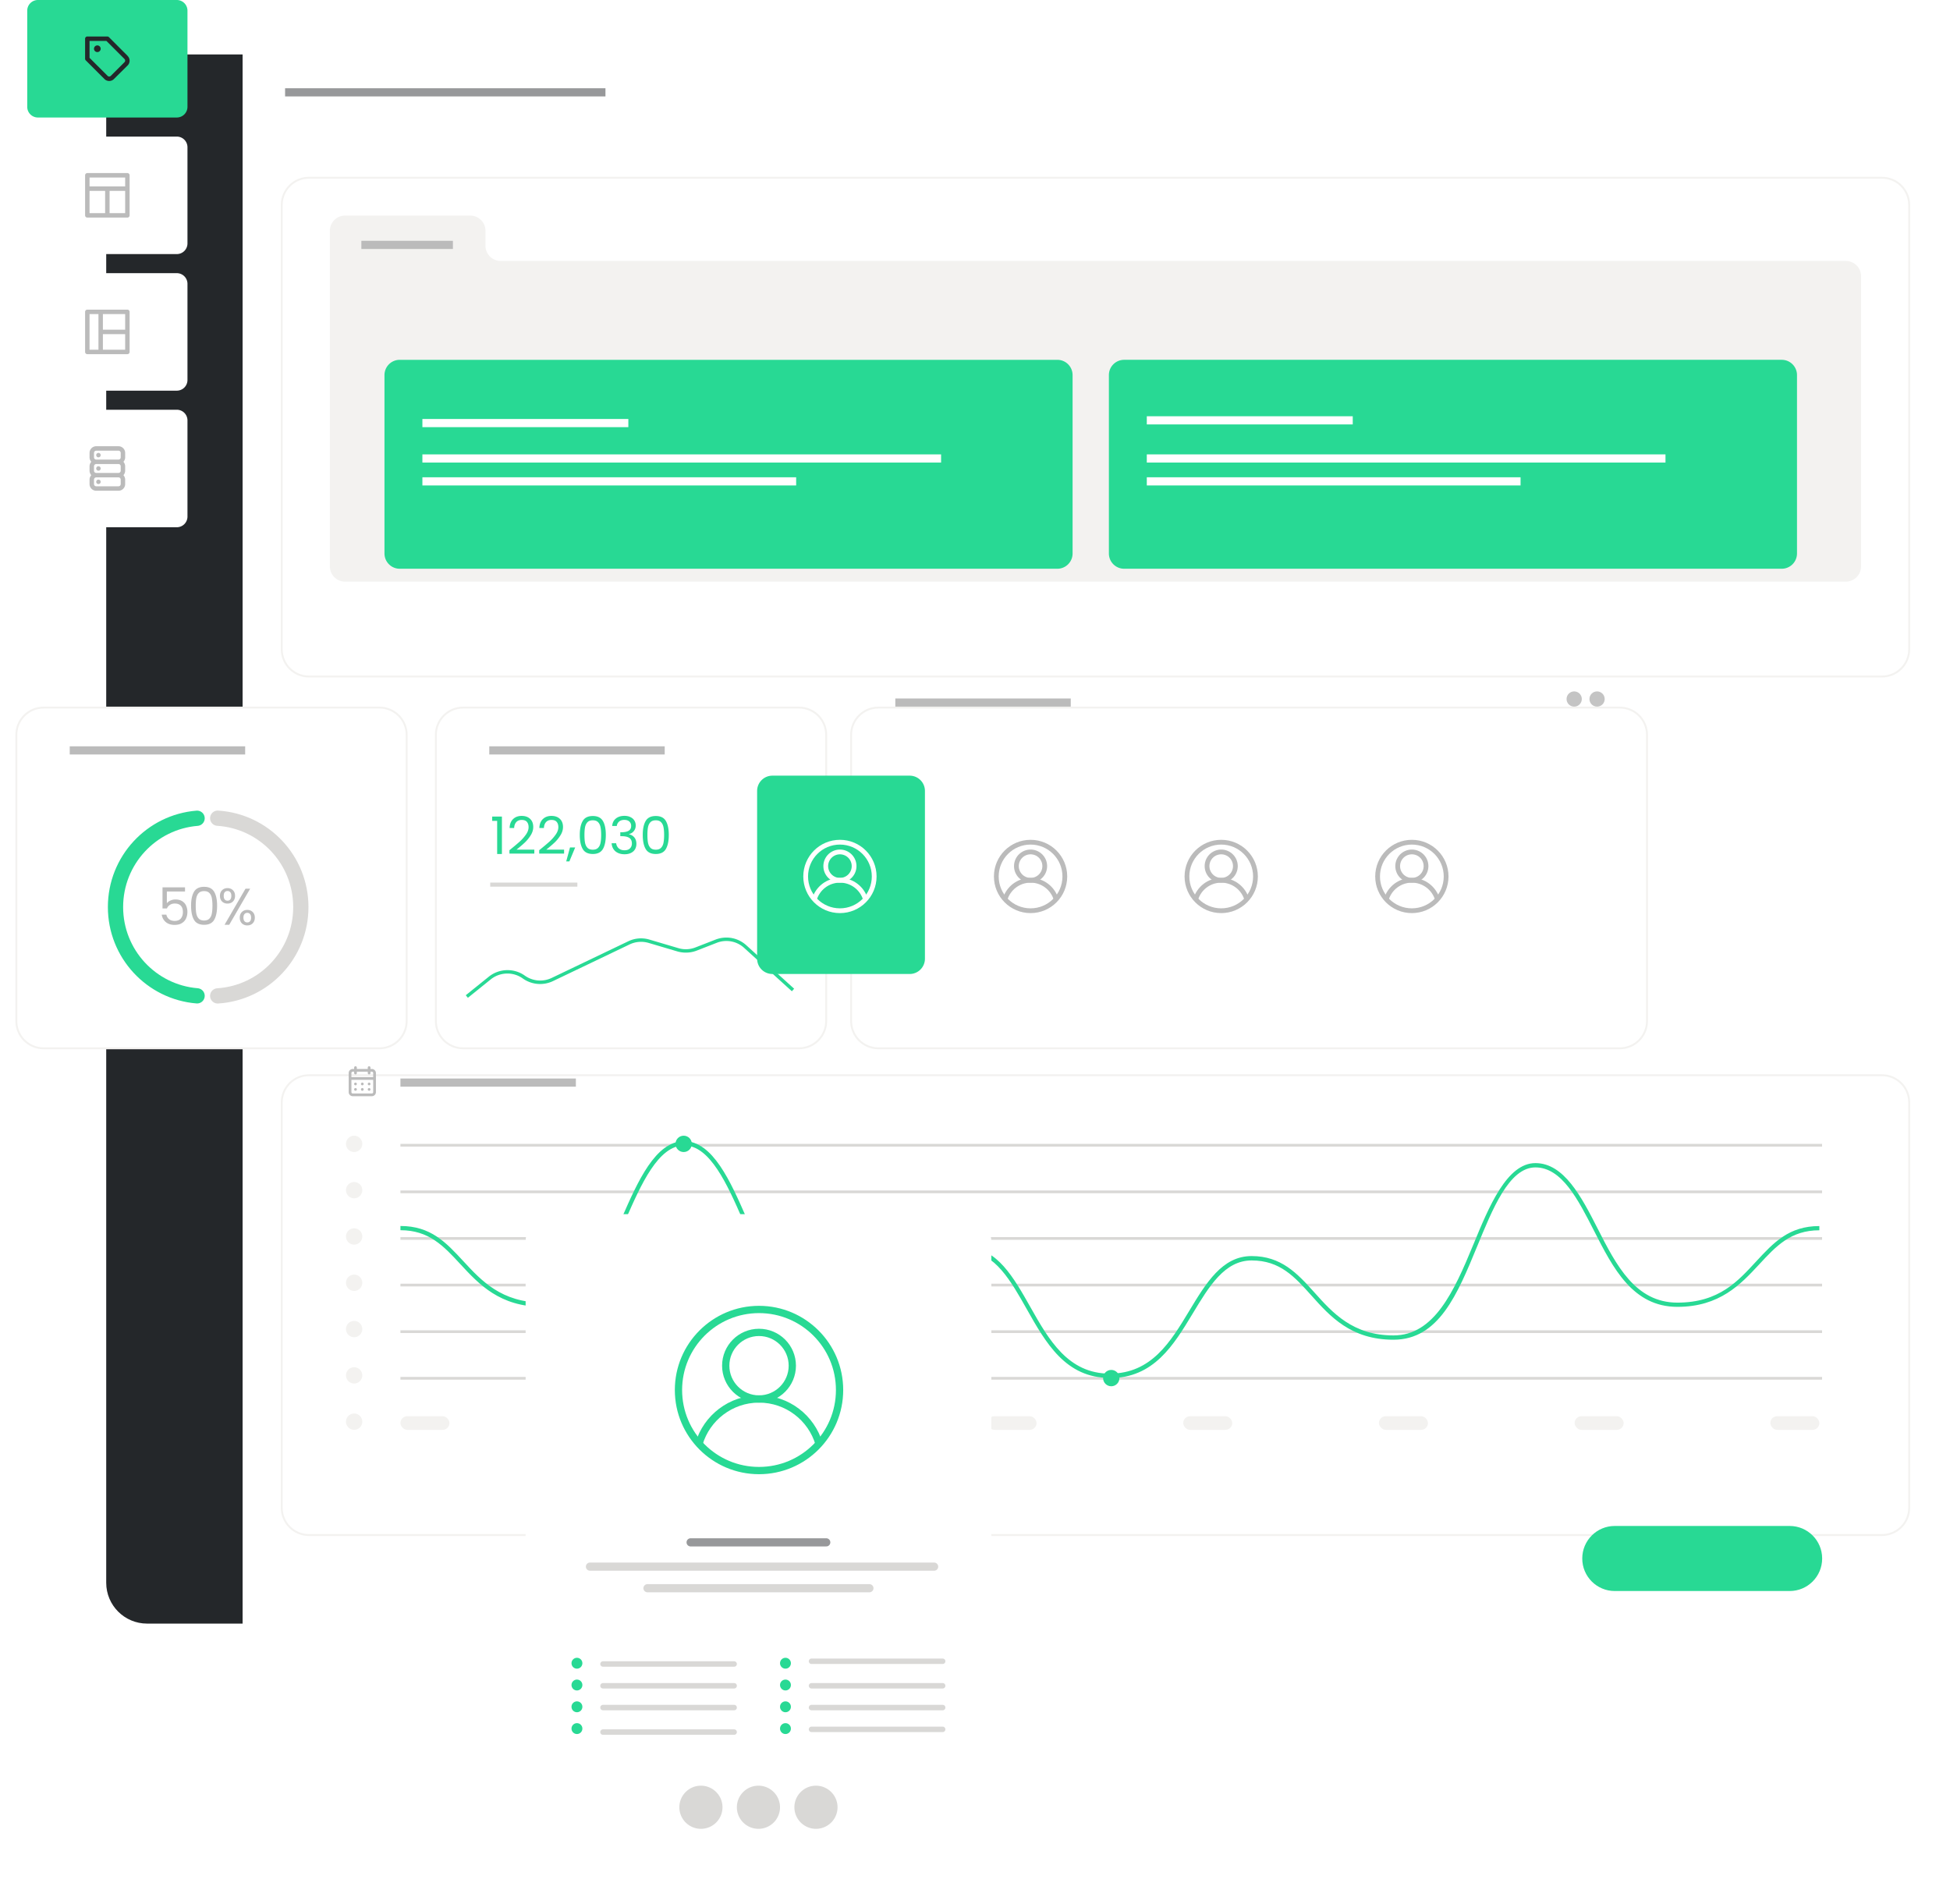<svg height="699" width="716" xmlns="http://www.w3.org/2000/svg" fill="none" viewBox="0 0 716 699">
    <g clip-path="url(#clip0_1130_11221)">
        <path fill="#fff"
            d="M701.41 20H53.004C45.27 20 39 26.27 39 34.004v548.138c0 7.734 6.27 14.004 14.004 14.004H701.41c7.734 0 14.004-6.27 14.004-14.004V34.004c0-7.734-6.27-14.004-14.004-14.004Z" />
        <path fill="#fff"
            d="M701.41 20H53.004C45.27 20 39 26.27 39 34.004v548.138c0 7.734 6.27 14.004 14.004 14.004H701.41c7.734 0 14.004-6.27 14.004-14.004V34.004c0-7.734-6.27-14.004-14.004-14.004Z" />
        <path fill="#24272A" d="M89.078 20H39v561.146c0 8.284 6.716 15 15 15h35.078V20Z" />
        <g filter="url(#filter0_dd_1130_11221)">
            <path fill="#fff"
                d="M691.018 377.994H113.446c-5.523 0-10 4.477-10 10v148.83c0 5.523 4.477 10 10 10h577.572c5.523 0 10-4.477 10-10v-148.83c0-5.523-4.477-10-10-10Z" />
            <path stroke="#F3F2F0" stroke-miterlimit="10" stroke-width=".7"
                d="M691.018 377.994H113.446c-5.523 0-10 4.477-10 10v148.83c0 5.523 4.477 10 10 10h577.572c5.523 0 10-4.477 10-10v-148.83c0-5.523-4.477-10-10-10Z" />
        </g>
        <path stroke="#BBB" stroke-width="3" d="M147.031 397.5h64.417" />
        <path fill="#BBB"
            d="M133.031 400.5a.498.498 0 0 0 .49-.598.498.498 0 0 0-.682-.364.503.503 0 0 0-.308.462.5.5 0 0 0 .5.5Zm2.5 0a.498.498 0 0 0 .49-.598.498.498 0 0 0-.682-.364.503.503 0 0 0-.308.462.5.5 0 0 0 .5.5Zm0-2a.498.498 0 0 0 .49-.598.498.498 0 0 0-.682-.364.503.503 0 0 0-.308.462.5.5 0 0 0 .5.5Zm-2.5 0a.498.498 0 0 0 .49-.598.498.498 0 0 0-.682-.364.503.503 0 0 0-.308.462.5.5 0 0 0 .5.5Zm3.5-6h-.5v-.5a.5.5 0 0 0-1 0v.5h-4v-.5a.5.5 0 0 0-1 0v.5h-.5a1.5 1.5 0 0 0-1.5 1.5v7a1.503 1.503 0 0 0 1.5 1.5h7a1.5 1.5 0 0 0 1.5-1.5v-7a1.5 1.5 0 0 0-1.5-1.5Zm.5 8.5a.5.5 0 0 1-.5.5h-7a.5.5 0 0 1-.5-.5v-4.5h8v4.5Zm0-5.5h-8V394a.5.5 0 0 1 .5-.5h.5v.5a.5.5 0 1 0 1 0v-.5h4v.5a.5.5 0 1 0 1 0v-.5h.5a.503.503 0 0 1 .5.5v1.5Zm-6.5 3a.498.498 0 0 0 .49-.598.498.498 0 0 0-.682-.364.503.503 0 0 0-.308.462.5.5 0 0 0 .5.5Zm0 2a.498.498 0 0 0 .49-.598.498.498 0 0 0-.682-.364.503.503 0 0 0-.308.462.5.5 0 0 0 .5.5Z" />
        <path fill="#F3F2F0"
            d="M133.031 420c0-1.658-1.349-3-3-3-1.652 0-3 1.342-3 3s1.348 3 3 3c1.651 0 3-1.342 3-3ZM133.031 437c0-1.658-1.349-3-3-3-1.652 0-3 1.342-3 3s1.348 3 3 3c1.651 0 3-1.342 3-3ZM133.031 454c0-1.658-1.349-3-3-3-1.652 0-3 1.342-3 3s1.348 3 3 3c1.651 0 3-1.342 3-3ZM133.031 471c0-1.658-1.349-3-3-3-1.652 0-3 1.342-3 3s1.348 3 3 3c1.651 0 3-1.342 3-3ZM133.031 488c0-1.658-1.349-3-3-3-1.652 0-3 1.342-3 3s1.348 3 3 3c1.651 0 3-1.342 3-3ZM133.031 505c0-1.658-1.349-3-3-3-1.652 0-3 1.342-3 3s1.348 3 3 3c1.651 0 3-1.342 3-3ZM133.031 522c0-1.658-1.349-3-3-3-1.652 0-3 1.342-3 3s1.348 3 3 3c1.651 0 3-1.342 3-3Z" />
        <rect width="18" height="5" x="147.031" y="520" fill="#F3F2F0" rx="2.5" />
        <rect width="18" height="5" x="218.888" y="520" fill="#F3F2F0" rx="2.5" />
        <rect width="18" height="5" x="290.745" y="520" fill="#F3F2F0" rx="2.5" />
        <rect width="18" height="5" x="362.602" y="520" fill="#F3F2F0" rx="2.5" />
        <rect width="18" height="5" x="434.459" y="520" fill="#F3F2F0" rx="2.5" />
        <rect width="18" height="5" x="506.316" y="520" fill="#F3F2F0" rx="2.5" />
        <rect width="18" height="5" x="578.173" y="520" fill="#F3F2F0" rx="2.5" />
        <rect width="18" height="5" x="650.031" y="520" fill="#F3F2F0" rx="2.5" />
        <path stroke="#D9D8D6"
            d="M147.031 420.5h522M147.031 437.615h522M147.031 454.729h522M147.031 471.844h522M147.031 488.959h522M147.031 506.074h522" />
        <path fill="#28D994"
            d="M407.501 505.942c-16.25 0-23.501-12.859-30.52-25.308-5.795-10.258-11.765-20.896-21.58-20.896-10.95 0-16.337 4.15-22.569 8.943-6.786 5.231-14.445 11.134-29.531 11.134-16.541 0-23.385-15.605-30.665-32.117-5.592-12.712-11.912-27.12-21.435-27.12-9.523 0-15.842 14.408-21.434 27.12-7.251 16.512-14.124 32.117-30.666 32.117-15.58 0-23.268-8.299-30.025-15.605-6.203-6.722-11.591-12.508-22.045-12.508v-1.549c11.153 0 16.716 6.02 23.181 13.005 6.553 7.101 14.008 15.108 28.919 15.108 14.91 0 22.191-15.167 29.238-31.211C234.136 433.904 240.688 419 251.201 419c10.514 0 17.066 14.904 22.832 28.055 7.048 16.044 13.717 31.211 29.239 31.211 14.562 0 22.017-5.757 28.599-10.813 6.465-4.968 12.027-9.264 23.501-9.264 10.688 0 16.92 11.018 22.92 21.655 6.814 12.07 13.833 24.519 29.18 24.519 15.348 0 22.337-11.689 29.152-22.97 6.261-10.374 12.173-20.193 22.948-20.193 10.776 0 16.687 6.224 23.153 13.472 6.581 7.335 14.008 15.664 28.947 15.664 14.94 0 22.221-16.161 29.268-33.257 5.796-14.086 12.377-30.013 22.832-30.013s16.862 12.245 22.891 24.11c6.785 13.326 13.804 27.12 29.238 27.12 15.435 0 22.337-8.037 28.919-15.109 6.465-6.985 12.057-13.005 23.211-13.005v1.549c-10.485 0-15.843 5.786-22.075 12.508-6.786 7.306-14.474 15.605-30.055 15.605-16.366 0-23.618-14.202-30.607-27.938-5.825-11.426-11.824-23.262-21.522-23.262-9.697 0-15.784 15.43-21.405 29.049-7.251 17.593-14.095 34.221-30.695 34.221-15.638 0-23.298-8.592-30.083-16.161-6.232-6.955-11.591-12.946-22.017-12.946-9.872 0-15.58 9.439-21.609 19.463-7.047 11.66-14.299 23.73-30.462 23.73v-.058Z" />
        <path fill="#28D994"
            d="M254.031 420c0-1.658-1.349-3-3-3-1.652 0-3 1.342-3 3s1.348 3 3 3c1.651 0 3-1.342 3-3ZM411.031 506c0-1.658-1.349-3-3-3-1.652 0-3 1.342-3 3s1.348 3 3 3c1.651 0 3-1.342 3-3ZM657.126 560.296h-64.221c-6.59 0-11.932 5.342-11.932 11.931v.028c0 6.59 5.342 11.932 11.932 11.932h64.221c6.59 0 11.932-5.342 11.932-11.932v-.028c0-6.589-5.342-11.931-11.932-11.931Z" />
        <g filter="url(#filter1_dd_1130_11221)">
            <path fill="#fff"
                d="M691.018 48.456H113.446c-5.523 0-10 4.477-10 10V221.6c0 5.522 4.477 10 10 10h577.572c5.523 0 10-4.478 10-10V58.456c0-5.523-4.477-10-10-10Z" />
            <path stroke="#F3F2F0" stroke-miterlimit="10" stroke-width=".7"
                d="M691.018 48.456H113.446c-5.523 0-10 4.477-10 10V221.6c0 5.522 4.477 10 10 10h577.572c5.523 0 10-4.478 10-10V58.456c0-5.523-4.477-10-10-10Z" />
        </g>
        <path fill="#F3F2F0"
            d="M183.857 95.817a5.602 5.602 0 0 1-5.602-5.601v-5.462a5.602 5.602 0 0 0-5.601-5.602h-45.933a5.6 5.6 0 0 0-5.601 5.602V207.96a5.6 5.6 0 0 0 5.601 5.601h551.023a5.601 5.601 0 0 0 5.602-5.601V101.419a5.602 5.602 0 0 0-5.602-5.602H183.857Z" />
        <path stroke="#BBB" stroke-width="3" d="M132.686 89.919h33.609" />
        <g filter="url(#filter2_dd_1130_11221)">
            <path fill="#28D994"
                d="M388.229 115.311H146.775a5.602 5.602 0 0 0-5.602 5.602v65.51a5.602 5.602 0 0 0 5.602 5.602h241.454a5.602 5.602 0 0 0 5.602-5.602v-65.51a5.602 5.602 0 0 0-5.602-5.602Z" />
        </g>
        <path stroke="#fff" stroke-width="3"
            d="M155.094 176.746h137.237M155.094 168.343h190.452M155.094 155.34h75.62" />
        <g filter="url(#filter3_dd_1130_11221)">
            <path fill="#28D994"
                d="M654.217 115.309H412.763a5.602 5.602 0 0 0-5.602 5.602v65.51a5.602 5.602 0 0 0 5.602 5.601h241.454a5.602 5.602 0 0 0 5.602-5.601v-65.51a5.602 5.602 0 0 0-5.602-5.602Z" />
        </g>
        <path stroke="#fff" stroke-width="3"
            d="M421.082 176.743h137.237M421.082 168.341h190.452M421.082 154.337h75.62" />
        <path stroke="#BBB" stroke-width="3" d="M328.74 257.966h64.418" />
        <circle cx="578.008" cy="256.666" r="2.801" fill="#C4C4C4" />
        <circle cx="586.411" cy="256.666" r="2.801" fill="#C4C4C4" />
        <path stroke="#97989A" stroke-width="3" d="M104.678 33.904h117.633" />
    </g>
    <g filter="url(#filter4_dd_1130_11221)">
        <path fill="#fff" stroke="#F3F2F0" stroke-miterlimit="10" stroke-width=".7"
            d="M139.315 243H16c-5.523 0-10 4.477-10 10v105.11c0 5.523 4.477 10 10 10h123.315c5.523 0 10-4.477 10-10V253c0-5.523-4.477-10-10-10Z" />
        <path fill="#BBB"
            d="M67.937 310.523h-6.669v4.332c.291-.406.722-.735 1.292-.988a4.304 4.304 0 0 1 1.843-.399c1.051 0 1.906.221 2.565.665.659.43 1.127.994 1.406 1.691.291.684.437 1.412.437 2.185 0 .912-.171 1.729-.513 2.451a3.877 3.877 0 0 1-1.577 1.71c-.697.418-1.564.627-2.603.627-1.33 0-2.407-.342-3.23-1.026-.823-.684-1.324-1.596-1.501-2.736h1.691c.165.722.513 1.285 1.045 1.691.532.405 1.203.608 2.014.608 1 0 1.754-.298 2.261-.893.507-.608.76-1.406.76-2.394 0-.988-.253-1.748-.76-2.28-.507-.545-1.254-.817-2.242-.817-.671 0-1.26.164-1.767.494a2.75 2.75 0 0 0-1.083 1.311h-1.634v-7.752h8.265v1.52ZM70.159 315.748c0-2.179.354-3.876 1.064-5.092.709-1.229 1.95-1.843 3.724-1.843 1.76 0 2.995.614 3.705 1.843.709 1.216 1.064 2.913 1.064 5.092 0 2.216-.355 3.939-1.064 5.168-.71 1.228-1.945 1.843-3.705 1.843-1.774 0-3.015-.615-3.724-1.843-.71-1.229-1.064-2.952-1.064-5.168Zm7.847 0c0-1.102-.076-2.033-.228-2.793-.14-.773-.437-1.394-.893-1.862-.444-.469-1.09-.703-1.938-.703-.862 0-1.52.234-1.976.703-.444.468-.741 1.089-.893 1.862-.14.76-.21 1.691-.21 2.793 0 1.14.07 2.096.21 2.869.152.772.45 1.393.893 1.862.456.468 1.114.703 1.976.703.848 0 1.494-.235 1.938-.703.456-.469.753-1.09.893-1.862.152-.773.228-1.729.228-2.869ZM80.76 312.119c0-.862.259-1.546.778-2.052.52-.52 1.185-.779 1.995-.779.811 0 1.476.259 1.995.779.52.506.78 1.19.78 2.052 0 .874-.26 1.57-.78 2.09-.519.506-1.184.76-1.995.76-.81 0-1.475-.254-1.995-.76-.519-.52-.779-1.216-.779-2.09Zm11.095-2.622-7.695 13.262h-1.71l7.695-13.262h1.71Zm-8.322.855c-.43 0-.772.152-1.026.456-.24.291-.36.728-.36 1.311 0 .582.12 1.026.36 1.33.254.304.596.456 1.026.456.431 0 .773-.152 1.026-.456.254-.317.38-.76.38-1.33 0-.583-.126-1.02-.38-1.311-.253-.304-.595-.456-1.026-.456Zm4.503 9.785c0-.874.26-1.565.78-2.071.519-.52 1.184-.779 1.994-.779.811 0 1.47.259 1.976.779.52.506.78 1.197.78 2.071 0 .861-.26 1.551-.78 2.071-.506.519-1.165.779-1.976.779-.81 0-1.475-.254-1.995-.76-.519-.52-.779-1.216-.779-2.09Zm2.755-1.767c-.43 0-.772.152-1.026.456-.253.291-.38.728-.38 1.311 0 .57.127 1.007.38 1.311.254.291.596.437 1.026.437.431 0 .773-.146 1.026-.437.254-.304.38-.741.38-1.311 0-.583-.126-1.02-.38-1.311-.253-.304-.595-.456-1.026-.456Z" />
        <path stroke="#28D994" stroke-linecap="round" stroke-miterlimit="10" stroke-width="5.602"
            d="M72.366 283.639c-16.76 1.363-29.956 15.431-29.956 32.601 0 17.171 13.195 31.239 29.956 32.602" />
        <path stroke="#D9D8D6" stroke-linecap="round" stroke-miterlimit="10" stroke-width="5.602"
            d="M79.933 348.862c17.036-1.086 30.527-15.253 30.527-32.621 0-17.368-13.49-31.535-30.527-32.621" />
        <path stroke="#BBB" stroke-width="3" d="M25.606 258.725h64.417" />
        <path fill="#fff" stroke="#F3F2F0" stroke-miterlimit="10" stroke-width=".7"
            d="M293.358 243H170.043c-5.523 0-10 4.477-10 10v105.11c0 5.523 4.477 10 10 10h123.315c5.523 0 10-4.477 10-10V253c0-5.523-4.477-10-10-10Z" />
        <path fill="#28D994"
            d="M180.722 284.599v-1.577h3.572v13.737h-1.748v-12.16h-1.824ZM187.055 295.372c1.608-1.292 2.869-2.35 3.781-3.173a15.507 15.507 0 0 0 2.299-2.603c.633-.912.95-1.805.95-2.679 0-.824-.203-1.47-.608-1.938-.393-.482-1.033-.722-1.919-.722-.862 0-1.533.272-2.014.817-.469.532-.722 1.247-.76 2.147h-1.672c.05-1.419.481-2.515 1.292-3.287.81-.773 1.855-1.159 3.135-1.159 1.304 0 2.337.361 3.097 1.083.772.722 1.159 1.716 1.159 2.983 0 1.051-.317 2.077-.95 3.078a13.572 13.572 0 0 1-2.128 2.622c-.798.747-1.818 1.621-3.059 2.622h6.536v1.444h-9.139v-1.235ZM197.983 295.372c1.609-1.292 2.869-2.35 3.781-3.173a15.463 15.463 0 0 0 2.299-2.603c.634-.912.95-1.805.95-2.679 0-.824-.202-1.47-.608-1.938-.392-.482-1.032-.722-1.919-.722-.861 0-1.532.272-2.014.817-.468.532-.722 1.247-.76 2.147h-1.672c.051-1.419.482-2.515 1.292-3.287.811-.773 1.856-1.159 3.135-1.159 1.305 0 2.337.361 3.097 1.083.773.722 1.159 1.716 1.159 2.983 0 1.051-.316 2.077-.95 3.078-.62.988-1.33 1.862-2.128 2.622-.798.747-1.817 1.621-3.059 2.622h6.536v1.444h-9.139v-1.235ZM211.192 294.365l-2.128 5.111h-1.159l1.387-5.111h1.9ZM212.888 289.748c0-2.179.354-3.876 1.064-5.092.709-1.229 1.95-1.843 3.724-1.843 1.76 0 2.995.614 3.705 1.843.709 1.216 1.064 2.913 1.064 5.092 0 2.216-.355 3.939-1.064 5.168-.71 1.228-1.945 1.843-3.705 1.843-1.774 0-3.015-.615-3.724-1.843-.71-1.229-1.064-2.952-1.064-5.168Zm7.847 0c0-1.102-.076-2.033-.228-2.793-.14-.773-.437-1.394-.893-1.862-.444-.469-1.09-.703-1.938-.703-.862 0-1.52.234-1.976.703-.444.468-.741 1.089-.893 1.862-.14.76-.209 1.691-.209 2.793 0 1.14.069 2.096.209 2.869.152.772.449 1.393.893 1.862.456.468 1.114.703 1.976.703.848 0 1.494-.235 1.938-.703.456-.469.753-1.09.893-1.862.152-.773.228-1.729.228-2.869ZM224.78 286.48c.089-1.166.539-2.078 1.349-2.736.811-.659 1.862-.988 3.154-.988.862 0 1.603.158 2.223.475.634.304 1.109.722 1.425 1.254.33.532.494 1.133.494 1.805 0 .785-.228 1.463-.684 2.033a2.988 2.988 0 0 1-1.748 1.102v.095c.824.202 1.476.601 1.957 1.197.482.595.722 1.374.722 2.337 0 .722-.164 1.374-.494 1.957-.329.57-.823 1.019-1.482 1.349-.658.329-1.45.494-2.375.494-1.342 0-2.444-.349-3.306-1.045-.861-.71-1.342-1.71-1.444-3.002h1.672c.089.76.399 1.38.931 1.862.532.481 1.242.722 2.128.722.887 0 1.558-.228 2.014-.684.469-.469.703-1.071.703-1.805 0-.95-.316-1.634-.95-2.052-.633-.418-1.589-.627-2.869-.627h-.437v-1.444h.456c1.166-.013 2.046-.203 2.641-.57.596-.38.893-.963.893-1.748 0-.672-.221-1.21-.665-1.615-.43-.406-1.051-.608-1.862-.608-.785 0-1.418.202-1.9.608-.481.405-.766.95-.855 1.634h-1.691ZM236.007 289.748c0-2.179.355-3.876 1.064-5.092.709-1.229 1.951-1.843 3.724-1.843 1.761 0 2.996.614 3.705 1.843.709 1.216 1.064 2.913 1.064 5.092 0 2.216-.355 3.939-1.064 5.168-.709 1.228-1.944 1.843-3.705 1.843-1.773 0-3.015-.615-3.724-1.843-.709-1.229-1.064-2.952-1.064-5.168Zm7.847 0c0-1.102-.076-2.033-.228-2.793-.139-.773-.437-1.394-.893-1.862-.443-.469-1.089-.703-1.938-.703-.861 0-1.52.234-1.976.703-.443.468-.741 1.089-.893 1.862-.139.76-.209 1.691-.209 2.793 0 1.14.07 2.096.209 2.869.152.772.45 1.393.893 1.862.456.468 1.115.703 1.976.703.849 0 1.495-.235 1.938-.703.456-.469.754-1.09.893-1.862.152-.773.228-1.729.228-2.869ZM171.806 349.569l-.784-.952 8.458-6.806c3.809-3.053 9.243-3.221 13.22-.392a9.764 9.764 0 0 0 9.83.868l28.148-13.472a10.78 10.78 0 0 1 7.814-.616l10.615 3.137c2.045.616 4.285.504 6.274-.28l7.338-2.857c3.893-1.512 8.234-.728 11.343 2.101l17.533 15.936-.84.924-17.533-15.936a9.664 9.664 0 0 0-10.055-1.849l-7.338 2.857c-2.241.868-4.761.98-7.086.308l-10.615-3.137a9.774 9.774 0 0 0-6.946.561l-28.147 13.471a10.97 10.97 0 0 1-11.092-.98c-3.528-2.521-8.346-2.381-11.735.336l-8.458 6.806.056-.028Z" />
        <path stroke="#BBB" stroke-width="3" d="M179.648 258.725h64.418" />
        <path stroke="#D9D8D6" stroke-width="1.5" d="M180 308.009h32" />
        <path fill="#fff" stroke="#F3F2F0" stroke-miterlimit="10" stroke-width=".7"
            d="M594.748 243H322.516c-5.523 0-10 4.477-10 10v105.11c0 5.523 4.477 10 10 10h272.232c5.523 0 10-4.477 10-10V253c0-5.523-4.477-10-10-10Z" />
    </g>
    <g filter="url(#filter5_dd_1130_11221)">
        <path fill="#28D994"
            d="M334.015 268h-50.413a5.602 5.602 0 0 0-5.602 5.602v61.616a5.602 5.602 0 0 0 5.602 5.602h50.413a5.602 5.602 0 0 0 5.602-5.602v-61.616a5.602 5.602 0 0 0-5.602-5.602Z" />
        <path fill="#fff" fill-rule="evenodd"
            d="M308.405 293.304c-6.464 0-11.705 5.241-11.705 11.705 0 6.465 5.241 11.705 11.705 11.705 6.465 0 11.705-5.24 11.705-11.705 0-6.464-5.24-11.705-11.705-11.705Zm-13.455 11.705c0-7.431 6.024-13.455 13.455-13.455s13.455 6.024 13.455 13.455-6.024 13.455-13.455 13.455-13.455-6.024-13.455-13.455Z"
            clip-rule="evenodd" />
        <path fill="#fff" fill-rule="evenodd"
            d="M308.405 296.884a4.326 4.326 0 1 0 .002 8.652 4.326 4.326 0 0 0-.002-8.652Zm-6.075 4.325a6.075 6.075 0 1 1 12.15 0 6.075 6.075 0 0 1-12.15 0Z"
            clip-rule="evenodd" />
        <path fill="#fff" fill-rule="evenodd"
            d="M308.405 307.284c-4.031 0-7.438 2.685-8.531 6.364l-1.678-.498c1.307-4.4 5.381-7.616 10.209-7.616 4.829 0 8.902 3.216 10.209 7.616l-1.678.498c-1.093-3.679-4.499-6.364-8.531-6.364Z"
            clip-rule="evenodd" />
        <path fill="#fff"
            d="M404.035 268h-50.414a5.602 5.602 0 0 0-5.602 5.602v61.616a5.602 5.602 0 0 0 5.602 5.602h50.414a5.602 5.602 0 0 0 5.601-5.602v-61.616a5.602 5.602 0 0 0-5.601-5.602Z" />
        <path fill="#BBB" fill-rule="evenodd"
            d="M378.405 293.304c-6.464 0-11.705 5.241-11.705 11.705 0 6.465 5.241 11.705 11.705 11.705 6.465 0 11.705-5.24 11.705-11.705 0-6.464-5.24-11.705-11.705-11.705Zm-13.455 11.705c0-7.431 6.024-13.455 13.455-13.455s13.455 6.024 13.455 13.455-6.024 13.455-13.455 13.455-13.455-6.024-13.455-13.455Z"
            clip-rule="evenodd" />
        <path fill="#BBB" fill-rule="evenodd"
            d="M378.405 296.884a4.326 4.326 0 1 0 .002 8.652 4.326 4.326 0 0 0-.002-8.652Zm-6.075 4.325a6.075 6.075 0 1 1 12.15 0 6.075 6.075 0 0 1-12.15 0Z"
            clip-rule="evenodd" />
        <path fill="#BBB" fill-rule="evenodd"
            d="M378.405 307.284c-4.031 0-7.438 2.685-8.531 6.364l-1.677-.498c1.307-4.4 5.38-7.616 10.208-7.616 4.829 0 8.902 3.216 10.209 7.616l-1.677.498c-1.093-3.679-4.5-6.364-8.532-6.364Z"
            clip-rule="evenodd" />
        <path fill="#fff"
            d="M474.054 268H423.64a5.602 5.602 0 0 0-5.602 5.602v61.616a5.602 5.602 0 0 0 5.602 5.602h50.414a5.602 5.602 0 0 0 5.601-5.602v-61.616a5.602 5.602 0 0 0-5.601-5.602Z" />
        <path fill="#BBB" fill-rule="evenodd"
            d="M448.405 293.304c-6.464 0-11.705 5.241-11.705 11.705 0 6.465 5.241 11.705 11.705 11.705 6.465 0 11.705-5.24 11.705-11.705 0-6.464-5.24-11.705-11.705-11.705Zm-13.455 11.705c0-7.431 6.024-13.455 13.455-13.455s13.455 6.024 13.455 13.455-6.024 13.455-13.455 13.455-13.455-6.024-13.455-13.455Z"
            clip-rule="evenodd" />
        <path fill="#BBB" fill-rule="evenodd"
            d="M448.405 296.884a4.325 4.325 0 1 0 0 8.65 4.325 4.325 0 0 0 0-8.65Zm-6.075 4.325a6.075 6.075 0 1 1 12.15 0 6.075 6.075 0 0 1-12.15 0Z"
            clip-rule="evenodd" />
        <path fill="#BBB" fill-rule="evenodd"
            d="M448.405 307.284c-4.031 0-7.438 2.685-8.531 6.364l-1.678-.498c1.307-4.4 5.381-7.616 10.209-7.616 4.829 0 8.902 3.216 10.209 7.616l-1.678.498c-1.093-3.679-4.499-6.364-8.531-6.364Z"
            clip-rule="evenodd" />
        <path fill="#fff"
            d="M544.073 268h-50.414a5.602 5.602 0 0 0-5.601 5.602v61.616a5.602 5.602 0 0 0 5.601 5.602h50.414a5.602 5.602 0 0 0 5.602-5.602v-61.616a5.602 5.602 0 0 0-5.602-5.602Z" />
        <path fill="#BBB" fill-rule="evenodd"
            d="M518.405 293.304c-6.464 0-11.705 5.241-11.705 11.705 0 6.465 5.241 11.705 11.705 11.705 6.465 0 11.705-5.24 11.705-11.705 0-6.464-5.24-11.705-11.705-11.705Zm-13.455 11.705c0-7.431 6.024-13.455 13.455-13.455s13.455 6.024 13.455 13.455-6.024 13.455-13.455 13.455-13.455-6.024-13.455-13.455Z"
            clip-rule="evenodd" />
        <path fill="#BBB" fill-rule="evenodd"
            d="M518.405 296.884a4.326 4.326 0 1 0 .002 8.652 4.326 4.326 0 0 0-.002-8.652Zm-6.075 4.325a6.075 6.075 0 1 1 12.15 0 6.075 6.075 0 0 1-12.15 0Z"
            clip-rule="evenodd" />
        <path fill="#BBB" fill-rule="evenodd"
            d="M518.405 307.284c-4.031 0-7.438 2.685-8.531 6.364l-1.678-.498c1.308-4.4 5.381-7.616 10.209-7.616 4.829 0 8.902 3.216 10.209 7.616l-1.678.498c-1.092-3.679-4.499-6.364-8.531-6.364Z"
            clip-rule="evenodd" />
    </g>
    <path fill="#28D994"
        d="M64.913 0h-50.99A3.922 3.922 0 0 0 10 3.922v35.302a3.922 3.922 0 0 0 3.922 3.922h50.991a3.922 3.922 0 0 0 3.923-3.922V3.922A3.922 3.922 0 0 0 64.913 0Z" />
    <path fill="#24272A"
        d="M35.74 16.67a1.226 1.226 0 1 0 0 2.452 1.226 1.226 0 0 0 0-2.452Zm11.13 3.848-6.873-6.88a.817.817 0 0 0-.58-.237h-7.354a.817.817 0 0 0-.817.817v7.355a.815.815 0 0 0 .237.58l6.88 6.872a2.452 2.452 0 0 0 3.465 0l5.042-5a2.451 2.451 0 0 0 0-3.466v-.04Zm-1.152 2.305-5.05 5.042a.817.817 0 0 1-1.153 0l-6.635-6.627v-6.203h6.202l6.636 6.636a.817.817 0 0 1 0 1.152Z" />
    <path fill="#fff"
        d="M64.913 50.149h-50.99A3.922 3.922 0 0 0 10 54.07v35.301a3.922 3.922 0 0 0 3.922 3.923h50.991a3.922 3.922 0 0 0 3.923-3.923V54.071a3.922 3.922 0 0 0-3.923-3.922Z" />
    <path fill="#BBB"
        d="M46.772 63.549h-14.71a.817.817 0 0 0-.816.817v14.709a.817.817 0 0 0 .817.817h14.709a.817.817 0 0 0 .817-.817V64.366a.817.817 0 0 0-.817-.817ZM38.6 78.258h-5.72v-8.172h5.72v8.172Zm7.355 0h-5.72v-8.172h5.72v8.172Zm0-9.806H32.88v-3.269h13.075v3.269Z" />
    <path fill="#fff"
        d="M64.913 100.297h-50.99A3.922 3.922 0 0 0 10 104.219v35.302a3.922 3.922 0 0 0 3.922 3.922h50.991a3.922 3.922 0 0 0 3.923-3.922v-35.302a3.922 3.922 0 0 0-3.923-3.922Z" />
    <path fill="#BBB"
        d="M46.772 113.697h-14.71a.815.815 0 0 0-.816.817v14.709a.817.817 0 0 0 .817.817h14.709a.818.818 0 0 0 .817-.817v-14.709a.816.816 0 0 0-.817-.817Zm-10.623 14.709h-3.27v-13.074h3.27v13.074Zm9.805 0h-8.171v-5.72h8.171v5.72Zm0-7.354h-8.171v-5.72h8.171v5.72Z" />
    <path fill="#fff"
        d="M64.913 150.446h-50.99A3.922 3.922 0 0 0 10 154.368v35.301a3.922 3.922 0 0 0 3.922 3.923h50.991a3.922 3.922 0 0 0 3.923-3.922v-35.302a3.922 3.922 0 0 0-3.923-3.922Z" />
    <path fill="#BBB"
        d="M36.15 176.103a.816.816 0 0 0-.578 1.395.82.82 0 0 0 1.395-.578.816.816 0 0 0-.817-.817Zm0-4.903a.816.816 0 0 0-.578 1.395.82.82 0 0 0 1.395-.578.818.818 0 0 0-.817-.817Zm0-4.903a.816.816 0 0 0-.578 1.395.82.82 0 0 0 1.395-.578.818.818 0 0 0-.817-.817Zm9.806 0a2.453 2.453 0 0 0-2.451-2.452h-8.172a2.454 2.454 0 0 0-2.451 2.452v1.634c.003.605.23 1.187.637 1.635a2.45 2.45 0 0 0-.637 1.634v1.634c.003.605.23 1.187.637 1.635a2.45 2.45 0 0 0-.637 1.634v1.634a2.453 2.453 0 0 0 2.451 2.452h8.172a2.455 2.455 0 0 0 2.451-2.452v-1.634a2.45 2.45 0 0 0-.637-1.634c.406-.448.633-1.03.637-1.635V171.2a2.45 2.45 0 0 0-.637-1.634c.406-.448.633-1.03.637-1.635v-1.634Zm-1.634 11.44a.817.817 0 0 1-.817.817h-8.172a.818.818 0 0 1-.817-.817v-1.634a.816.816 0 0 1 .817-.817h8.172a.818.818 0 0 1 .817.817v1.634Zm0-4.903a.817.817 0 0 1-.817.817h-8.172a.818.818 0 0 1-.817-.817V171.2a.816.816 0 0 1 .817-.817h8.172a.818.818 0 0 1 .817.817v1.634Zm0-4.903a.817.817 0 0 1-.817.817h-8.172a.818.818 0 0 1-.817-.817v-1.634a.816.816 0 0 1 .817-.817h8.172a.818.818 0 0 1 .817.817v1.634Z" />
    <g filter="url(#filter6_dd_1130_11221)">
        <rect width="171" height="253" x="193" y="429" fill="#fff" rx="10" />
        <path stroke="#28D994" stroke-miterlimit="10" stroke-width="2.671"
            d="M278.696 523.151c16.334 0 29.576-13.241 29.576-29.575 0-16.335-13.242-29.576-29.576-29.576s-29.575 13.241-29.575 29.576c0 16.334 13.241 29.575 29.575 29.575Z" />
        <path stroke="#28D994" stroke-miterlimit="10" stroke-width="2.671"
            d="M278.696 496.867c6.752 0 12.225-5.474 12.225-12.225 0-6.752-5.473-12.225-12.225-12.225s-12.225 5.473-12.225 12.225c0 6.751 5.473 12.225 12.225 12.225Z" />
        <path stroke="#28D994" stroke-miterlimit="10" stroke-width="2.671"
            d="M256.667 513.3c2.822-9.498 11.614-16.433 22.029-16.433s19.208 6.935 22.029 16.433" />
        <path fill="#D9D8D6"
            d="M257.364 654.696a7.918 7.918 0 0 0 7.92-7.92c0-4.364-3.554-7.921-7.92-7.921s-7.921 3.557-7.921 7.921c0 4.364 3.555 7.92 7.921 7.92ZM278.485 654.696a7.918 7.918 0 0 0 7.921-7.92c0-4.364-3.555-7.921-7.921-7.921s-7.92 3.557-7.92 7.921c0 4.364 3.554 7.92 7.92 7.92ZM299.606 654.696a7.918 7.918 0 0 0 7.921-7.92c0-4.364-3.554-7.921-7.921-7.921-4.366 0-7.92 3.557-7.92 7.921 0 4.364 3.554 7.92 7.92 7.92Z" />
        <path fill="#28D994"
            d="M213.841 593.891c0-1.106-.899-2-2-2s-2 .894-2 2c0 1.105.899 2 2 2s2-.895 2-2ZM213.841 601.891c0-1.106-.899-2-2-2s-2 .894-2 2c0 1.105.899 2 2 2s2-.895 2-2ZM213.841 609.891c0-1.106-.899-2-2-2s-2 .894-2 2c0 1.105.899 2 2 2s2-.895 2-2ZM213.841 617.891c0-1.106-.899-2-2-2s-2 .894-2 2c0 1.105.899 2 2 2s2-.895 2-2Z" />
        <path stroke="#D9D8D6" stroke-linecap="round" stroke-width="2"
            d="M221.402 594.171h48.163M221.402 602.171h48.163M221.402 610.171h48.163M221.402 619.171h48.163" />
        <path fill="#28D994"
            d="M290.406 593.891c0-1.106-.899-2-2-2s-2 .894-2 2c0 1.105.899 2 2 2s2-.895 2-2ZM290.406 601.891c0-1.106-.899-2-2-2s-2 .894-2 2c0 1.105.899 2 2 2s2-.895 2-2ZM290.406 609.891c0-1.106-.899-2-2-2s-2 .894-2 2c0 1.105.899 2 2 2s2-.895 2-2ZM290.406 617.891c0-1.106-.899-2-2-2s-2 .894-2 2c0 1.105.899 2 2 2s2-.895 2-2Z" />
        <path stroke="#D9D8D6" stroke-linecap="round" stroke-width="2"
            d="M297.966 593.171h48.163M297.966 602.171h48.163M297.966 610.171h48.163M297.966 618.171h48.163" />
        <path stroke="#D9D8D6" stroke-linecap="round" stroke-width="3"
            d="M237.743 566.349h81.485M216.621 558.428h126.368" />
        <path stroke="#97989A" stroke-linecap="round" stroke-width="3" d="M253.583 549.508h49.804" />
    </g>
    <defs>
        <filter id="filter0_dd_1130_11221" width="609.475" height="186.335" x="97.495" y="377.644"
            color-interpolation-filters="sRGB" filterUnits="userSpaceOnUse">
            <feFlood flood-opacity="0" result="BackgroundImageFix" />
            <feColorMatrix in="SourceAlpha" result="hardAlpha"
                values="0 0 0 0 0 0 0 0 0 0 0 0 0 0 0 0 0 0 127 0" />
            <feMorphology in="SourceAlpha" radius="5.602" result="effect1_dropShadow_1130_11221" />
            <feOffset dy="11.203" />
            <feGaussianBlur stdDeviation="5.602" />
            <feColorMatrix values="0 0 0 0 0 0 0 0 0 0 0 0 0 0 0 0 0 0 0.08 0" />
            <feBlend in2="BackgroundImageFix" result="effect1_dropShadow_1130_11221" />
            <feColorMatrix in="SourceAlpha" result="hardAlpha"
                values="0 0 0 0 0 0 0 0 0 0 0 0 0 0 0 0 0 0 127 0" />
            <feMorphology in="SourceAlpha" radius="5.602" result="effect2_dropShadow_1130_11221" />
            <feOffset dy="5.602" />
            <feGaussianBlur stdDeviation="5.602" />
            <feColorMatrix values="0 0 0 0 0 0 0 0 0 0 0 0 0 0 0 0 0 0 0.12 0" />
            <feBlend in2="effect1_dropShadow_1130_11221" result="effect2_dropShadow_1130_11221" />
            <feBlend in="SourceGraphic" in2="effect2_dropShadow_1130_11221" result="shape" />
        </filter>
        <filter id="filter1_dd_1130_11221" width="609.475" height="200.647" x="97.495" y="48.106"
            color-interpolation-filters="sRGB" filterUnits="userSpaceOnUse">
            <feFlood flood-opacity="0" result="BackgroundImageFix" />
            <feColorMatrix in="SourceAlpha" result="hardAlpha"
                values="0 0 0 0 0 0 0 0 0 0 0 0 0 0 0 0 0 0 127 0" />
            <feMorphology in="SourceAlpha" radius="5.602" result="effect1_dropShadow_1130_11221" />
            <feOffset dy="11.203" />
            <feGaussianBlur stdDeviation="5.602" />
            <feColorMatrix values="0 0 0 0 0 0 0 0 0 0 0 0 0 0 0 0 0 0 0.08 0" />
            <feBlend in2="BackgroundImageFix" result="effect1_dropShadow_1130_11221" />
            <feColorMatrix in="SourceAlpha" result="hardAlpha"
                values="0 0 0 0 0 0 0 0 0 0 0 0 0 0 0 0 0 0 127 0" />
            <feMorphology in="SourceAlpha" radius="5.602" result="effect2_dropShadow_1130_11221" />
            <feOffset dy="5.602" />
            <feGaussianBlur stdDeviation="5.602" />
            <feColorMatrix values="0 0 0 0 0 0 0 0 0 0 0 0 0 0 0 0 0 0 0.12 0" />
            <feBlend in2="effect1_dropShadow_1130_11221" result="effect2_dropShadow_1130_11221" />
            <feBlend in="SourceGraphic" in2="effect2_dropShadow_1130_11221" result="shape" />
        </filter>
        <filter id="filter2_dd_1130_11221" width="263.86" height="93.518" x="135.572" y="115.311"
            color-interpolation-filters="sRGB" filterUnits="userSpaceOnUse">
            <feFlood flood-opacity="0" result="BackgroundImageFix" />
            <feColorMatrix in="SourceAlpha" result="hardAlpha"
                values="0 0 0 0 0 0 0 0 0 0 0 0 0 0 0 0 0 0 127 0" />
            <feMorphology in="SourceAlpha" radius="5.602" result="effect1_dropShadow_1130_11221" />
            <feOffset dy="11.203" />
            <feGaussianBlur stdDeviation="5.602" />
            <feColorMatrix values="0 0 0 0 0 0 0 0 0 0 0 0 0 0 0 0 0 0 0.08 0" />
            <feBlend in2="BackgroundImageFix" result="effect1_dropShadow_1130_11221" />
            <feColorMatrix in="SourceAlpha" result="hardAlpha"
                values="0 0 0 0 0 0 0 0 0 0 0 0 0 0 0 0 0 0 127 0" />
            <feMorphology in="SourceAlpha" radius="5.602" result="effect2_dropShadow_1130_11221" />
            <feOffset dy="5.602" />
            <feGaussianBlur stdDeviation="5.602" />
            <feColorMatrix values="0 0 0 0 0 0 0 0 0 0 0 0 0 0 0 0 0 0 0.12 0" />
            <feBlend in2="effect1_dropShadow_1130_11221" result="effect2_dropShadow_1130_11221" />
            <feBlend in="SourceGraphic" in2="effect2_dropShadow_1130_11221" result="shape" />
        </filter>
        <filter id="filter3_dd_1130_11221" width="263.86" height="93.518" x="401.56" y="115.309"
            color-interpolation-filters="sRGB" filterUnits="userSpaceOnUse">
            <feFlood flood-opacity="0" result="BackgroundImageFix" />
            <feColorMatrix in="SourceAlpha" result="hardAlpha"
                values="0 0 0 0 0 0 0 0 0 0 0 0 0 0 0 0 0 0 127 0" />
            <feMorphology in="SourceAlpha" radius="5.602" result="effect1_dropShadow_1130_11221" />
            <feOffset dy="11.203" />
            <feGaussianBlur stdDeviation="5.602" />
            <feColorMatrix values="0 0 0 0 0 0 0 0 0 0 0 0 0 0 0 0 0 0 0.08 0" />
            <feBlend in2="BackgroundImageFix" result="effect1_dropShadow_1130_11221" />
            <feColorMatrix in="SourceAlpha" result="hardAlpha"
                values="0 0 0 0 0 0 0 0 0 0 0 0 0 0 0 0 0 0 127 0" />
            <feMorphology in="SourceAlpha" radius="5.602" result="effect2_dropShadow_1130_11221" />
            <feOffset dy="5.602" />
            <feGaussianBlur stdDeviation="5.602" />
            <feColorMatrix values="0 0 0 0 0 0 0 0 0 0 0 0 0 0 0 0 0 0 0.12 0" />
            <feBlend in2="effect1_dropShadow_1130_11221" result="effect2_dropShadow_1130_11221" />
            <feBlend in="SourceGraphic" in2="effect2_dropShadow_1130_11221" result="shape" />
        </filter>
        <filter id="filter4_dd_1130_11221" width="610.652" height="142.615" x=".048" y="242.65"
            color-interpolation-filters="sRGB" filterUnits="userSpaceOnUse">
            <feFlood flood-opacity="0" result="BackgroundImageFix" />
            <feColorMatrix in="SourceAlpha" result="hardAlpha"
                values="0 0 0 0 0 0 0 0 0 0 0 0 0 0 0 0 0 0 127 0" />
            <feMorphology in="SourceAlpha" radius="5.602" result="effect1_dropShadow_1130_11221" />
            <feOffset dy="11.203" />
            <feGaussianBlur stdDeviation="5.602" />
            <feColorMatrix values="0 0 0 0 0 0 0 0 0 0 0 0 0 0 0 0 0 0 0.08 0" />
            <feBlend in2="BackgroundImageFix" result="effect1_dropShadow_1130_11221" />
            <feColorMatrix in="SourceAlpha" result="hardAlpha"
                values="0 0 0 0 0 0 0 0 0 0 0 0 0 0 0 0 0 0 127 0" />
            <feMorphology in="SourceAlpha" radius="5.602" result="effect2_dropShadow_1130_11221" />
            <feOffset dy="5.602" />
            <feGaussianBlur stdDeviation="5.602" />
            <feColorMatrix values="0 0 0 0 0 0 0 0 0 0 0 0 0 0 0 0 0 0 0.12 0" />
            <feBlend in2="effect1_dropShadow_1130_11221" result="effect2_dropShadow_1130_11221" />
            <feBlend in="SourceGraphic" in2="effect2_dropShadow_1130_11221" result="shape" />
        </filter>
        <filter id="filter5_dd_1130_11221" width="282.878" height="89.625" x="272.398" y="268"
            color-interpolation-filters="sRGB" filterUnits="userSpaceOnUse">
            <feFlood flood-opacity="0" result="BackgroundImageFix" />
            <feColorMatrix in="SourceAlpha" result="hardAlpha"
                values="0 0 0 0 0 0 0 0 0 0 0 0 0 0 0 0 0 0 127 0" />
            <feMorphology in="SourceAlpha" radius="5.602" result="effect1_dropShadow_1130_11221" />
            <feOffset dy="11.203" />
            <feGaussianBlur stdDeviation="5.602" />
            <feColorMatrix values="0 0 0 0 0 0 0 0 0 0 0 0 0 0 0 0 0 0 0.08 0" />
            <feBlend in2="BackgroundImageFix" result="effect1_dropShadow_1130_11221" />
            <feColorMatrix in="SourceAlpha" result="hardAlpha"
                values="0 0 0 0 0 0 0 0 0 0 0 0 0 0 0 0 0 0 127 0" />
            <feMorphology in="SourceAlpha" radius="5.602" result="effect2_dropShadow_1130_11221" />
            <feOffset dy="5.602" />
            <feGaussianBlur stdDeviation="5.602" />
            <feColorMatrix values="0 0 0 0 0 0 0 0 0 0 0 0 0 0 0 0 0 0 0.12 0" />
            <feBlend in2="effect1_dropShadow_1130_11221" result="effect2_dropShadow_1130_11221" />
            <feBlend in="SourceGraphic" in2="effect2_dropShadow_1130_11221" result="shape" />
        </filter>
        <filter id="filter6_dd_1130_11221" width="182.203" height="269.805" x="187.398" y="429"
            color-interpolation-filters="sRGB" filterUnits="userSpaceOnUse">
            <feFlood flood-opacity="0" result="BackgroundImageFix" />
            <feColorMatrix in="SourceAlpha" result="hardAlpha"
                values="0 0 0 0 0 0 0 0 0 0 0 0 0 0 0 0 0 0 127 0" />
            <feMorphology in="SourceAlpha" radius="5.602" result="effect1_dropShadow_1130_11221" />
            <feOffset dy="11.203" />
            <feGaussianBlur stdDeviation="5.602" />
            <feColorMatrix values="0 0 0 0 0 0 0 0 0 0 0 0 0 0 0 0 0 0 0.08 0" />
            <feBlend in2="BackgroundImageFix" result="effect1_dropShadow_1130_11221" />
            <feColorMatrix in="SourceAlpha" result="hardAlpha"
                values="0 0 0 0 0 0 0 0 0 0 0 0 0 0 0 0 0 0 127 0" />
            <feMorphology in="SourceAlpha" radius="5.602" result="effect2_dropShadow_1130_11221" />
            <feOffset dy="5.602" />
            <feGaussianBlur stdDeviation="5.602" />
            <feColorMatrix values="0 0 0 0 0 0 0 0 0 0 0 0 0 0 0 0 0 0 0.12 0" />
            <feBlend in2="effect1_dropShadow_1130_11221" result="effect2_dropShadow_1130_11221" />
            <feBlend in="SourceGraphic" in2="effect2_dropShadow_1130_11221" result="shape" />
        </filter>
        <clipPath id="clip0_1130_11221">
            <path fill="#fff" d="M39 20h676.414v576.146H39z" />
        </clipPath>
    </defs>
</svg>
